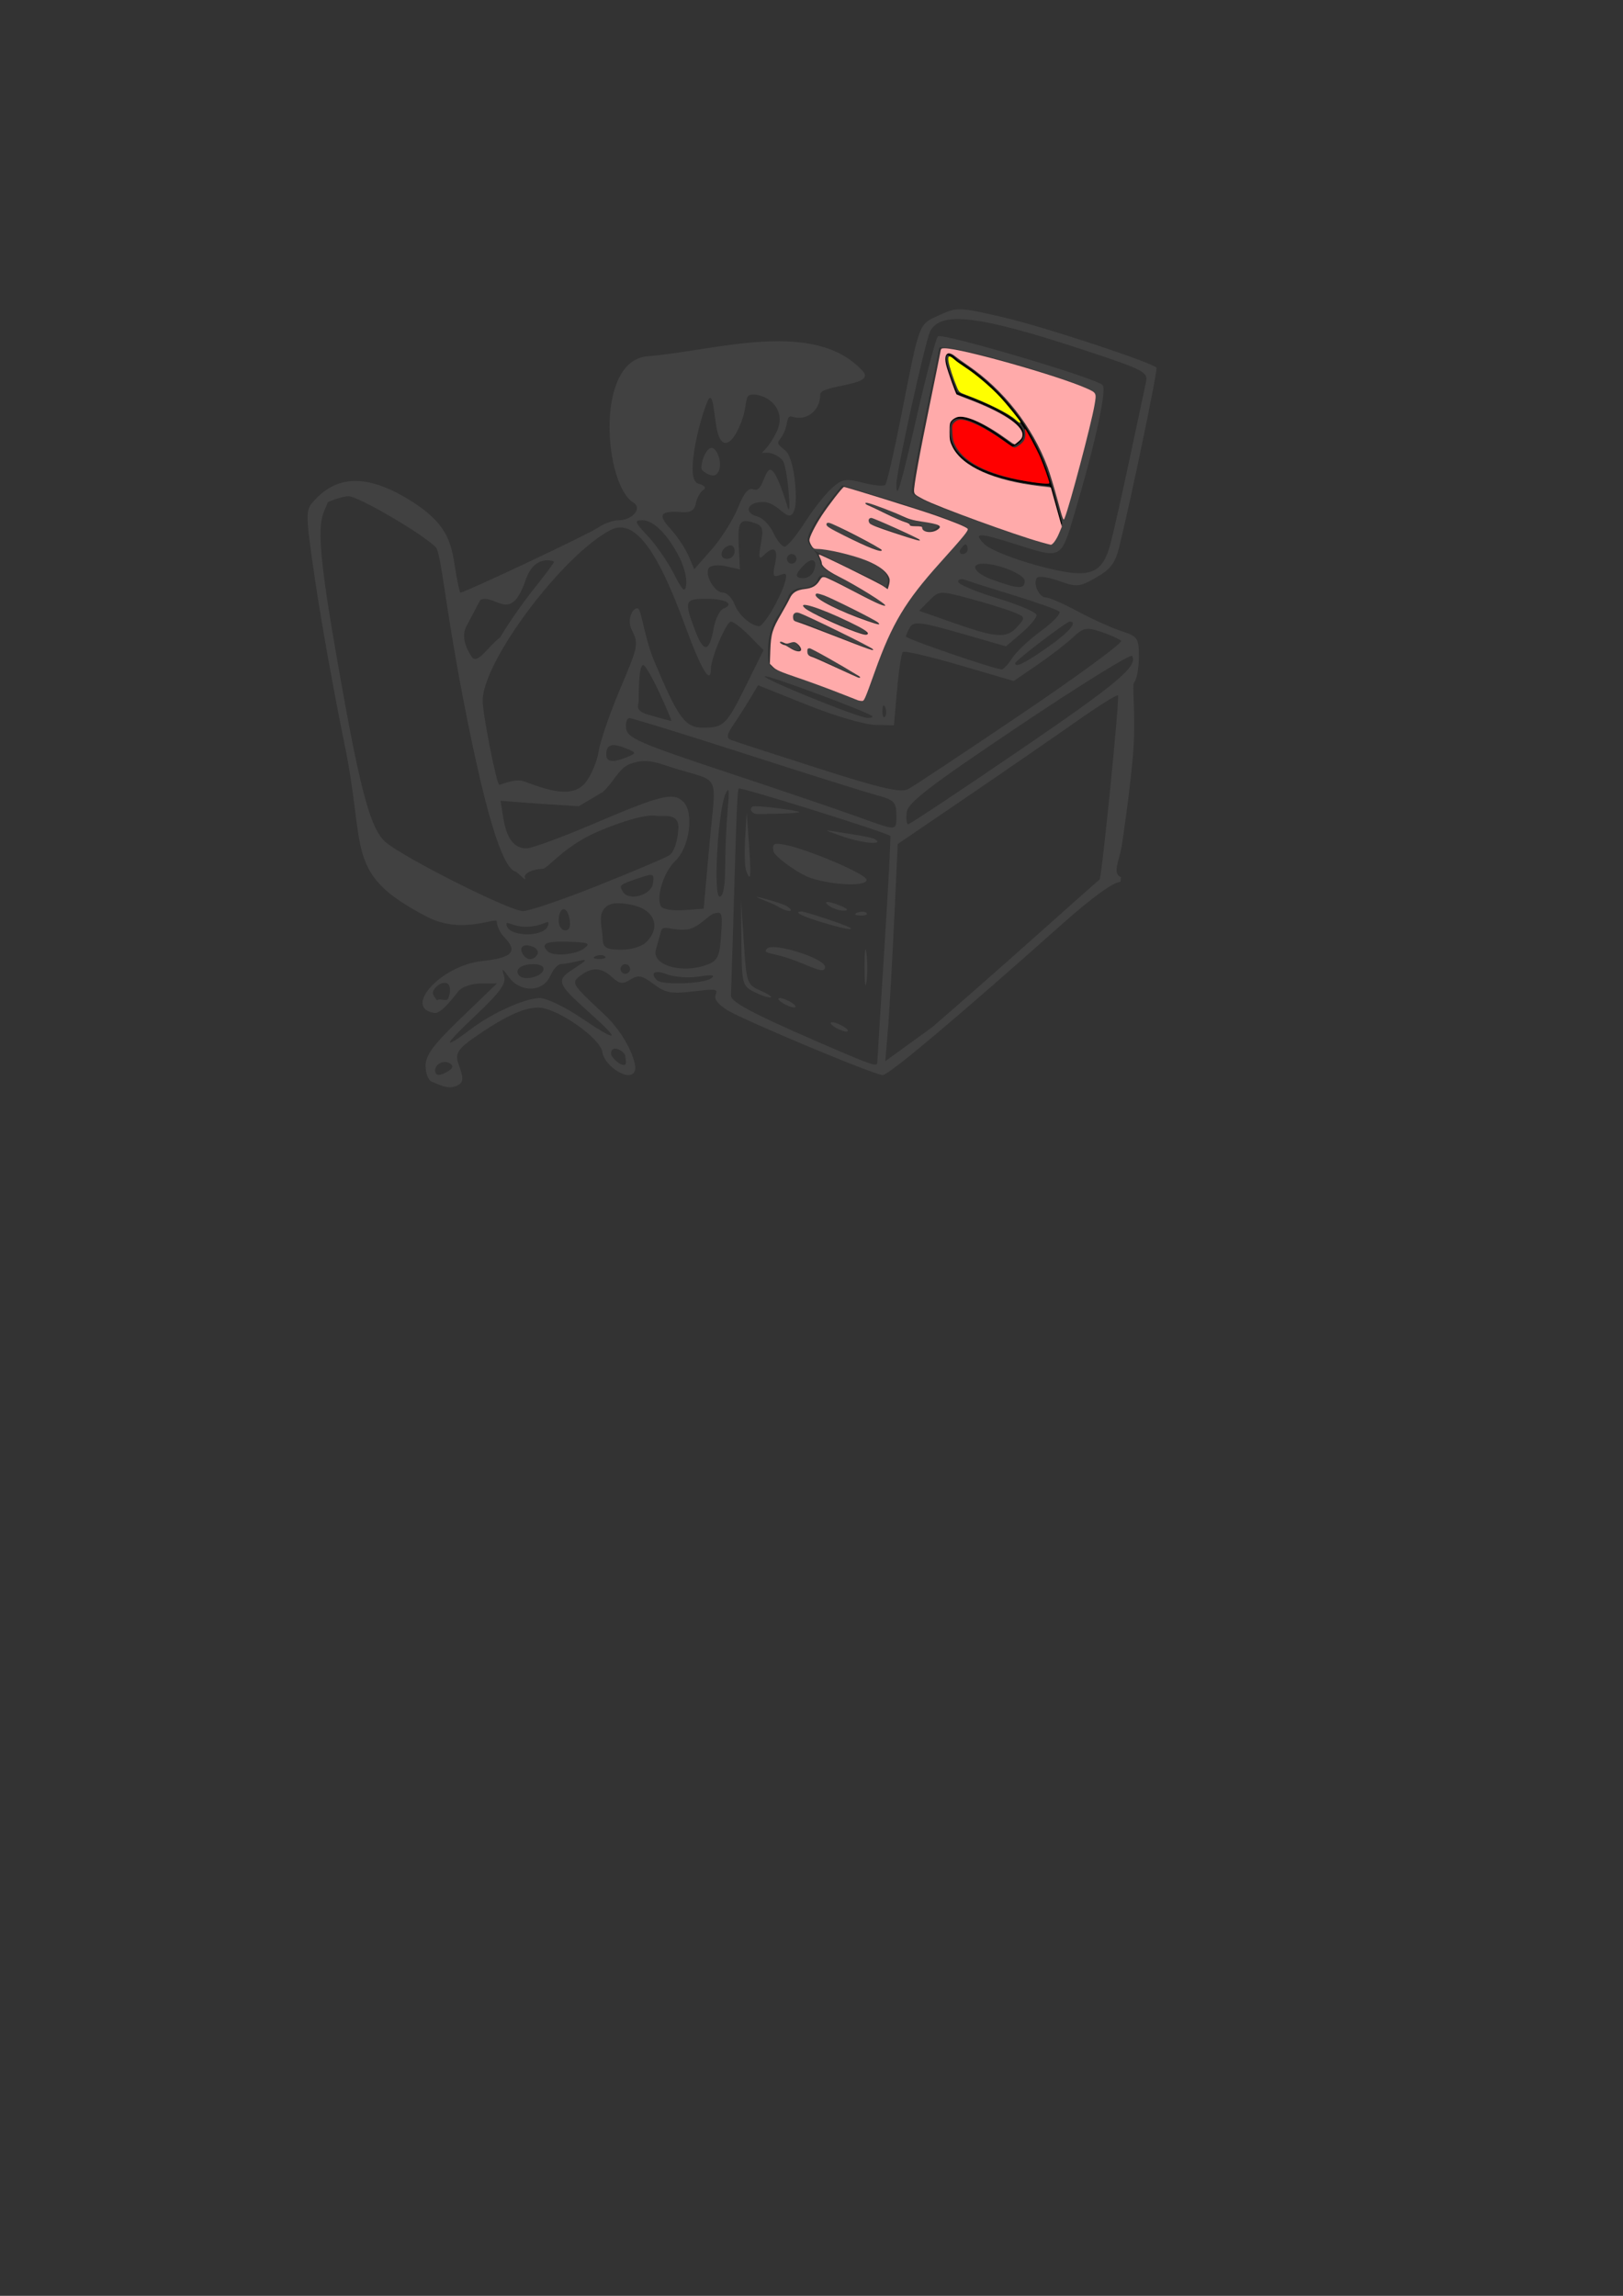 <?xml version="1.0" encoding="UTF-8"?>
<svg width="210mm" height="297mm" version="1.1" viewBox="0 0 210 297" xmlns="http://www.w3.org/2000/svg">
<rect x="0" y="0" width="210" height="297" fill="#333333" stroke="none"/>
<path d="m55.835 139.92c-0.423-0.173-0.769-1.098-0.769-2.056 0-1.355 1.023-2.727 4.616-6.19l4.616-4.449h-2.08c-1.144 0-2.436 0.436-2.872 0.968-0.435 0.532-2.221 2.955-3.07 2.852-4.233-0.515 0.644-6.141 6.158-6.725 3.889-0.412 4.629-1.24 2.783-3.113-0.508-0.515-0.926-1.408-0.93-1.984-5e-3 -0.702-4.424 1.777-9.06-0.633-10.741-5.585-7.794-8.438-10.638-22.261-1.342-6.523-3.045-15.994-3.784-21.047-1.302-8.892-1.309-9.228-0.225-10.443 2.324-2.606 5.746-4.068 11.888-0.472 6.028 3.53 5.925 6.308 6.556 9.959 0.223 1.287 0.469 2.341 0.548 2.341 0.556 0 16.667-7.6 17.766-8.381 0.76-0.54 1.979-0.982 2.708-0.982 1.79 0 3.103-1.576 1.908-2.29-3.75-2.242-5.087-18.398 1.862-18.929 8.483-0.648 21.53-4.996 27.823 1.93 1.77 1.948-5.507 1.711-5.507 3.025 0 2.072-1.756 3.468-3.612 2.87-0.787-0.254-0.519 0.793-1.055 1.987-0.682 1.519-1.4 1.131 0.112 2.354 1.278 1.034 1.579 6.242 1.291 7.403-0.659 2.661-1.955-0.647-4.027-0.707-2.143-0.062-2.732 1.377-0.777 1.895 0.638 0.169 1.538 1.107 2 2.084 0.461 0.977 1.112 1.784 1.446 1.794 0.334 0.01 1.505-1.387 2.604-3.103 1.098-1.716 2.68-3.727 3.514-4.467 1.341-1.19 1.81-1.271 4.032-0.699 1.383 0.356 2.682 0.478 2.887 0.271s1.135-4.247 2.067-8.976c2.421-12.277 2.218-11.741 4.923-12.979 2.31-1.057 2.58-1.047 8.411 0.313 5.119 1.194 18.968 5.755 19.686 6.484 0.206 0.209-3.225 16.728-4.828 23.245-0.495 2.012-1.137 2.856-2.968 3.9-2.175 1.24-2.51 1.27-4.854 0.431-1.385-0.496-2.664-0.661-2.843-0.367-0.492 0.807 0.321 2.52 1.196 2.52 0.424 0 2.263 0.802 4.087 1.783 1.824 0.981 4.355 2.126 5.624 2.545 2.183 0.721 2.307 0.903 2.307 3.397 0 1.45-0.275 2.915-0.611 3.256-0.336 0.341 0.314 4.561-0.188 9.867-0.502 5.306-1.196 9.773-1.378 11.069-0.285 2.029-1.339 3.773-0.139 4.262l-0.064 0.608c-0.922 0.025-3.714 2.049-7.589 5.501-13.476 12.004-22.372 19.489-23.175 19.497-1.039 0.011-18.318-7.226-20.207-8.463-0.828-0.542-1.649-1.267-1.431-1.843 0.306-0.809 0.268-0.887-2.707-0.533-3.003 0.358-3.743 0.227-5.291-0.934-1.506-1.13-1.997-1.225-3.006-0.586-0.992 0.629-1.411 0.575-2.365-0.301-1.422-1.306-2.611-1.348-4.175-0.149-1.139 0.874-0.999 1.097 3.033 4.839 3.058 2.838 4.295 6.339 4.124 7.241-0.361 1.904-3.973-0.313-4.243-2.243-0.254-1.817-5.924-5.76-8.284-5.76-1.912 0-4.351 1.134-8.228 3.824-2.029 1.408-2.487 2.056-2.211 3.127 0.23 0.894 1.033 2.37 0.281 2.928-1.206 0.895-2.453 0.189-3.662-0.305zm2.219-1.391c0.582-0.374 0.628-0.666 0.154-0.964-0.78-0.489-1.911 0.062-1.911 0.932 0 0.726 0.659 0.738 1.758 0.032zm55.466-1.161c3e-3 -0.257 0.415-6.909 0.915-14.78 0.5-7.872 0.844-14.372 0.763-14.445-0.497-0.454-19.292-6.337-19.612-6.14-0.305 0.188-0.492 11.646-1.006 26.783-0.025 0.733 2.017 2 11.243 5.996 7.305 3.164 7.688 3.292 7.696 2.586zm-5.543-4.525c-0.508-0.333-0.646-0.605-0.308-0.605s1.03 0.272 1.538 0.605 0.646 0.605 0.308 0.605-1.03-0.272-1.538-0.605zm-6.768-3.121c-0.508-0.333-0.646-0.605-0.308-0.605 0.338 0 1.03 0.272 1.538 0.605s0.646 0.605 0.308 0.605-1.03-0.272-1.538-0.605zm-3.691-1.43c-1.462-0.749-1.541-1.064-1.589-6.389l-0.051-5.601 0.358 5.525c0.35 5.403 0.399 5.543 2.204 6.347 1.015 0.452 1.569 0.841 1.23 0.863-0.338 0.023-1.307-0.313-2.153-0.746zm14.341-3.251c4e-3 -2.06 0.118-2.827 0.255-1.705 0.137 1.122 0.134 2.807-6e-3 3.745-0.14 0.938-0.252 0.02-0.249-2.04zm-9.493-0.957c-2.514-0.897-3.795-0.673-3.111-1.368 0.826-0.838 7.491 1.27 7.491 2.369 0 1.038-1.691-0.042-4.38-1.001zm1.612-5.597c-0.811-0.354-0.916-0.548-0.308-0.571 0.508-0.019 5.779 1.75 6.287 2.083 1.125 0.737-4.288-0.775-5.979-1.512zm6.96-0.426c0.444-0.18 0.975-0.158 1.179 0.049 0.204 0.207-0.159 0.355-0.808 0.328-0.717-0.03-0.863-0.178-0.372-0.377zm-10.344-0.822c-0.508-0.333-2.985-1.206-2.646-1.206 0.338 0 3.369 0.874 3.877 1.206s0.646 0.605 0.308 0.605-1.03-0.272-1.538-0.605zm6.768 0c-1.125-0.737-0.153-0.737 1.538 0 0.811 0.354 0.916 0.548 0.308 0.571-0.508 0.019-1.338-0.238-1.846-0.571zm-10.821-4.6c-0.178-0.47-0.234-2.366-0.124-4.213l0.199-3.359 0.297 4.215c0.299 4.242 0.223 4.931-0.372 3.357zm8.479 0.99c-1.543-0.472-4.806-2.79-4.945-3.522-0.188-0.992 0.056-1.108 1.654-0.784 2.841 0.577 10.405 3.758 10.405 4.496 0 0.841-3.992 0.764-7.114-0.191zm3.88-5.464c-2.437-0.855-2.44-0.86-0.308-0.505 1.184 0.198 4.08 0.599 4.588 0.893 1.355 0.783-1.466 0.6-4.28-0.388zm-11.497-3.836c0.444-0.18 5.794 0.503 5.998 0.711 0.204 0.207-4.836 0.284-5.485 0.257-0.717-0.03-1.004-0.768-0.513-0.968zm37.03 16.407c4.23-3.779 7.757-6.904 7.838-6.945 0.281-0.143 2.631-23.59 2.389-23.835-0.134-0.136-2.559 1.383-5.39 3.376-2.831 1.992-9.19 6.375-14.13 9.74l-8.983 6.118-0.41 8.862c-0.225 4.874-0.587 11.383-0.804 14.465l-0.394 4.767 6.097-4.421c3.354-2.891 9.558-8.348 13.788-12.127zm-53.526 15.92c0-0.307-0.415-0.719-0.923-0.917-0.562-0.219-0.923-1e-3 -0.923 0.557 0 0.504 1.132 1.484 1.64 1.484 0.508 0 0.206-0.819 0.206-1.125zm-19.845-3.621c2.709-2.033 6.902-3.906 8.771-3.921 0.846-6e-3 3.199 1.11 5.23 2.481 4.888 3.3 5.39 3.154 1.405-0.41-4.48-4.006-4.6-4.327-2.2-5.886 1.766-1.148 1.829-1.27 0.488-0.952-0.846 0.201-1.84 0.369-2.208 0.373-0.369 5e-3 -0.986 0.711-1.371 1.569-0.926 2.063-3.836 2.149-5.301 0.156-0.914-1.243-0.989-1.261-0.652-0.159 0.297 0.972-0.54 2.112-3.811 5.195-4.128 3.891-4.263 4.489-0.35 1.553zm-3.104-3.798c0.209-0.343 0.504-1.691-0.086-2.011-0.632-0.342-1.65 0.411-1.853 1.1-0.116 0.396 0.554 1.109 0.554 1.109 0.104-0.367 1.176 0.145 1.385-0.198zm34.023-2.653c0.655-0.442 0.208-0.516-1.538-0.253-1.353 0.204-3.222 0.074-4.153-0.288-1.567-0.61-2.241-0.207-1.282 0.767 0.635 0.645 5.939 0.472 6.973-0.226zm-21.684-1.074c0.158-0.486-0.332-0.78-1.3-0.78-1.611 0-2.517 0.76-1.788 1.5 0.647 0.657 2.804 0.154 3.088-0.719zm11.225-0.156c0-0.343-0.277-0.624-0.615-0.624-0.338 0-0.615 0.281-0.615 0.624s0.277 0.624 0.615 0.624c0.338 0 0.615-0.281 0.615-0.624zm10.049-0.585c1.292-0.498 1.548-1.058 1.732-3.777 0.2-2.959 0.126-3.162-1.015-2.772-0.677 0.231-1.963 1.857-3.389 2.02-1.869 0.214-3.119-0.674-3.357 0.182-0.181 0.653-0.488 1.751-0.68 2.44-0.567 2.027 3.442 3.168 6.708 1.908zm-22.044-1.292c0.211-0.346-0.062-0.802-0.605-1.013-1.178-0.459-1.835 0.047-1.268 0.976 0.511 0.839 1.375 0.856 1.874 0.037zm8.752 0.251c-0.204-0.207-0.735-0.23-1.179-0.049-0.491 0.199-0.345 0.347 0.372 0.377 0.649 0.027 1.012-0.12 0.807-0.328zm-2.71-1.027c0.895-0.665 0.594-0.794-2.036-0.875-2.894-0.088-3.642 0.258-2.675 1.239 0.682 0.692 3.593 0.467 4.711-0.364zm8.062-0.825c1.96-1.988 1.039-4.244-1.975-4.839-1.769-0.349-3.262-0.335-3.784 1.057-0.328 0.874 0.106 2.507 0.106 3.343 0 1.315 0.752 1.42 2.577 1.42 1.16 0 2.545-0.441 3.076-0.981zm-12.691-2.25c0.162-0.867-0.419 0.175-2.743 0.266-1.665 0.065-2.671-0.797-2.671-0.365-2e-5 1.728 5.093 1.82 5.415 0.098zm2.735-0.819c-0.332-1.762-1.382-1.502-1.382 0.342 0 0.666 0.377 1.212 0.838 1.212 0.561 0 0.741-0.514 0.545-1.553zm3.633-4.223c4.517-1.804 8.672-3.559 9.233-3.901 0.643-0.392 1.098-1.654 1.23-3.411 0.171-2.273-2.064-1.561-2.954-1.744-0.6-0.123-2.753 0.073-7.315 1.988-4.562 1.915-6.604 4.885-7.315 4.885-0.927 0-2.523 0.48-2.255 1.189 0.228 0.602-0.843-0.71-1.281-0.859-1.226-0.415-3.248-4.245-6.796-22.704-2.268-11.797-2.775-18.434-3.455-19.201-1.389-1.568-9.996-6.617-11.304-6.631-0.576-0.006-1.82 0.382-2.682 0.78-0.737 2.161-1.978 1.728 0.67 17.231 3.328 19.491 4.745 25.028 6.85 26.771 2.562 2.121 16.058 8.887 17.728 8.887 0.787 0 5.127-1.476 9.644-3.279zm14.469-5.147c0.838-9.308 1.543-8.256-3.852-9.848-2.766-0.816-4.022-1.615-6.373-0.773-1.458 0.522-2.161 2.37-3.521 3.617l-3.141 1.866-5.531-0.353-4.596-0.353 0.352 2.198c0.429 2.685 1.399 3.959 3.012 3.959 0.671 0 4.54-1.417 8.598-3.149 8.881-3.79 10.421-4.165 11.715-2.852 1.393 1.413 0.764 5.923-1.065 7.627-1.485 1.385-2.537 4.742-1.843 5.881 0.225 0.37 1.558 0.587 2.962 0.483l2.553-0.189zm-7.292 4.856c0.183-1.308 0.079-1.347-1.846-0.688-2.531 0.867-2.566 0.898-2.043 1.756 0.767 1.26 3.675 0.461 3.889-1.068zm9.347-2.203c3e-3 -2.146 0.148-5.446 0.323-7.334 0.244-2.635 0.174-3.101-0.302-2.003-0.977 2.252-1.585 13.239-0.732 13.239 0.455 0 0.708-1.385 0.711-3.901zm22.143-6.686c0-1.647-0.284-1.926-2.615-2.557-1.438-0.39-9.069-2.788-16.956-5.33-7.888-2.541-14.621-4.621-14.962-4.621-0.341 0-0.532 0.619-0.424 1.376 0.172 1.202 1.798 1.908 12.809 5.563 6.937 2.303 14.55 4.888 16.919 5.744 5.485 1.984 5.23 1.992 5.23-0.176zm15.738-8.199c12.895-8.796 15.565-11.03 14.761-12.351-0.176-0.29-6.765 3.796-14.64 9.078-11.593 7.776-14.357 9.899-14.514 11.15-0.107 0.85-0.021 1.546 0.192 1.546 0.213 0 6.604-4.241 14.202-9.424zm-55.948 4.022c0.725-0.897 1.491-2.721 1.701-4.055s1.472-4.989 2.803-8.123c2.317-5.451 2.38-5.778 1.478-7.548-0.72-1.413 0.183-2.989 0.799-2.781 0.444 0.15 0.863 3.842 2.076 6.734 3.138 7.481 4.024 8.693 6.353 8.682 2.688-0.013 3.02-0.341 5.563-5.479l2.253-4.552-1.819-1.846c-1.001-1.015-2.08-1.846-2.398-1.846-0.589 0-2.592 4.72-2.592 6.107 0 2.207-1.278 0.064-3.362-5.638-3.709-10.145-6.649-13.881-9.67-12.289-6.241 3.288-16.499 17.003-16.499 22.059 0 1.658 1.719 10.44 2.124 10.851 0.135 0.137 1.972-0.892 3.266-0.408 3.297 1.232 6.275 2.174 7.925 0.134zm56.38-8.849c7.371-4.98 13.185-9.249 12.92-9.488-0.265-0.239-1.432-0.757-2.593-1.151-1.898-0.644-2.272-0.567-3.691 0.759-0.869 0.812-2.938 2.404-4.598 3.538l-3.019 2.062-7.004-2.049c-3.852-1.127-7.158-1.892-7.346-1.702-0.188 0.191-0.523 2.403-0.744 4.916l-0.402 4.569-2.461-0.057c-1.353-0.031-5.309-1.198-8.791-2.594l-6.33-2.537-0.987 1.658c-0.543 0.912-1.513 2.434-2.155 3.384-0.924 1.366-0.995 1.794-0.338 2.049 0.456 0.178 5.521 1.824 11.254 3.658 8.184 2.618 10.688 3.195 11.654 2.687 0.677-0.356 7.261-4.722 14.632-9.702zm-50.931 5.533c1.171-0.49 1.156-0.545-0.308-1.131-1.752-0.702-2.461-0.462-2.461 0.834 0 0.99 0.886 1.085 2.769 0.297zm4.107-8.29c-0.905-1.967-1.846-3.58-2.091-3.584-0.591-0.01-0.586 3.425-0.586 4.607 0 0.573-0.613 1.264 1.185 1.798 1.607 0.477 2.971 0.842 3.03 0.811 0.059-0.03-0.633-1.665-1.538-3.632zm27.527 3.018c-0.539-0.54-13.649-5.402-13.894-5.153-0.32 0.325 12.076 5.352 13.279 5.386 0.479 0.013 0.756-0.091 0.615-0.233zm1.702-1.109c-0.196-0.498-0.342-0.35-0.372 0.377-0.027 0.658 0.119 1.027 0.323 0.819 0.204-0.207 0.226-0.746 0.049-1.196zm-1.334-5.151c1.922-5.58 4.019-9.031 8.331-13.707 2.011-2.182 3.657-4.103 3.657-4.27 0-0.416-4.152-1.941-10.735-3.943l-5.505-1.674-1.449 1.792c-0.797 0.986-1.87 2.59-2.384 3.565-0.841 1.594-0.838 1.883 0.032 2.858 0.532 0.597 0.968 1.428 0.968 1.848s0.999 1.186 2.22 1.704c1.221 0.518 6.235 3.542 6.061 3.719s-5.336-2.587-6.389-3.139c-1.71-0.897-1.952-0.902-2.276-0.046-0.199 0.527-1.034 0.958-1.854 0.958-0.862 0-1.655 0.461-1.88 1.092-0.214 0.601-0.897 1.838-1.519 2.749-0.626 0.918-1.13 2.746-1.13 4.099 0 2.418 0.034 2.453 3.441 3.543 1.892 0.605 4.592 1.604 5.999 2.219 1.407 0.615 2.659 1.029 2.782 0.919 0.123-0.11 0.857-2.038 1.631-4.285zm-8.93-2.259c0-0.364 0.277-0.487 0.615-0.275 0.338 0.212 6.19 3.533 6.19 3.685 0 0.151-5.852-2.749-6.19-2.749-0.338 0-0.615-0.297-0.615-0.661zm-2.805-0.88c-1.003-0.77-0.841 0.017 0 0 0.551-0.011 1.153-0.535 1.574-0.02 0.982 1.2-0.02 1.213-1.574 0.02zm4.715-3.51c-1.487-0.67-2.549-1.375-2.358-1.569 0.384-0.389 8.254 3.109 8.254 3.661 0 0.542-2.981-0.781-5.895-2.092zm-3.756 0.057c0-0.343 0.261-0.624 0.579-0.624s9.524 4.395 9.733 4.738c0.209 0.343-8.825-3.49-9.353-3.49-0.528 0-0.959-0.281-0.959-0.624zm4.922-1.56c-1.523-0.827-2.353-1.504-1.846-1.504 0.508 0 2.169 0.677 3.691 1.504s4.81 2.354 4.303 2.354-4.626-1.527-6.148-2.354zm4.983-3.575c-1.8-0.863-7.352-3.48-7.181-3.654 0.358-0.363 11.073 1.468 9.581 4.697-0.366 0.792 1.052 0.612-2.4-1.043zm-5.577-6.735c-0.481-0.79 1.235-0.155 2.44 0.635 0.795 0.521 5.423 2.578 4.526 2.586-0.572 0.005-6.757-2.877-6.966-3.22zm10.828-0.005c0.344-0.579-1.2-0.458-1.951-1.015-0.624-0.463-4.199-1.944-3.86-1.944 0.338 0 4.449 1.468 5.052 1.916 1.051 0.78 5.394 0.549 4.343 1.416-0.899 0.74-2.339 0.378-1.913-0.339zm-5.311-0.645c0-0.364 0.277-0.487 0.615-0.275 0.338 0.212 5.927 2.648 5.927 2.799s-5.589-1.863-5.927-1.863c-0.338 0-0.615-0.297-0.615-0.661zm18.674 17.88c0.535-0.829 2.233-2.425 3.773-3.547s2.587-2.24 2.328-2.484c-0.26-0.244-2.897-1.186-5.862-2.093-2.964-0.907-5.802-1.809-6.306-2.006-0.504-0.196-0.917-0.088-0.917 0.24 0 0.329 2.284 1.289 5.076 2.134 2.792 0.845 5.076 1.829 5.076 2.187s-0.893 1.413-1.983 2.344l-1.983 1.693-5.917-1.704c-4.977-1.433-6.004-1.563-6.467-0.822-0.303 0.485-0.554 1.048-0.559 1.251-8e-3 0.299 10.981 4.083 12.378 4.261 0.215 0.028 0.829-0.628 1.364-1.457zm4.546-1.378c2.808-1.962 4.013-3.357 2.901-3.357-0.421 0-7.049 5.059-7.049 5.38 0 0.625 1.183 0.048 4.148-2.024zm-70.78-1.328c0.941-1.631 2.891-4.436 4.333-6.233 1.442-1.798 2.622-3.383 2.622-3.522 0-0.14-2.538-1.011-3.662 2.332-1.956 5.814-3.912 1.724-5.867 2.586l-1.813 3.433c-0.888 1.68 0.519 3.644 0.674 3.901 0.714 1.183 2.147-1.322 3.715-2.497zm27.619-1.164c0.225-1.217 0.788-2.36 1.251-2.54 1.511-0.588 0.319-1.275-2.212-1.275-2.784 0-2.883 0.269-1.475 4.01 1.144 3.039 1.849 2.983 2.436-0.194zm39.307-0.224c1.067-1.196 1.047-1.253-0.674-1.924-0.975-0.38-3.501-1.154-5.613-1.72-3.766-1.009-3.866-1.003-5.14 0.29l-1.3 1.318 4.525 1.585c5.572 1.952 6.803 2.019 8.202 0.451zm-31.791-2.045c0.666-1.116 1.413-2.703 1.659-3.527 0.372-1.244 0.271-1.43-0.594-1.093-0.885 0.344-0.981 0.122-0.637-1.466 0.427-1.97-0.147-2.398-1.463-1.092-0.636 0.631-0.707 0.345-0.373-1.5 0.359-1.982 0.238-2.336-0.921-2.71-1.825-0.588-2.109-0.122-1.94 3.186l0.146 2.853-1.818-0.405c-1.038-0.231-1.988-0.127-2.213 0.243-0.559 0.918 0.757 3.17 1.853 3.17 0.504 0 1.171 0.68 1.482 1.51 0.51 1.36 2.121 2.791 3.199 2.84 0.226 0.01 0.956-0.894 1.622-2.01zm-11.912-6.824c-1.475-2.959-3.367-4.88-4.808-4.88-1.111 0-1.04 0.216 0.669 2.029 1.052 1.116 2.56 3.293 3.351 4.837 1.185 2.314 1.472 2.569 1.629 1.447 0.105-0.749-0.273-2.294-0.841-3.433zm44.64 2.952c0-0.81-3.364-2.201-5.347-2.211-1.876-0.009-1.165 1.233 1.19 2.079 3.385 1.216 4.157 1.24 4.157 0.132zm-27.283-1.305c0.536-1.418-0.202-1.826-1.296-0.716-1.202 1.219-1.205 1.679-0.01 1.679 0.518 0 1.106-0.433 1.306-0.963zm38.4-3.566c0.387-1.457 1.509-6.441 2.493-11.075 0.984-4.635 1.925-9.043 2.091-9.795 0.278-1.263-0.351-1.584-8.161-4.155-13.447-4.427-18.42-5.027-19.772-2.384-0.626 1.224-4.379 18.2-4.379 19.81 0 2.201 0.538 0.4 2.705-9.058 1.215-5.302 2.418-9.845 2.674-10.097 0.51-0.501 20.395 5.376 21.302 6.296 0.588 0.596-0.939 7.576-3.656 16.718-1.739 5.85-1.607 5.781-7.545 3.893-4.884-1.553-5.607-1.556-4.081-0.015 0.667 0.674 3.705 1.902 6.751 2.728 6.82 1.85 8.457 1.361 9.579-2.865zm-48.239-4.544c0.815-2.015 1.386-2.685 2.052-2.408 1.863 0.777 1.341-7.556 4.421 2.376 0.47 1.516-2e-3 -5.296-0.681-6.127-0.448-0.548-1.334-0.996-1.97-0.996-1.44 0-0.367 0.42 1.168-2.633 1.41-2.804-0.954-4.902-3.07-4.902-1.153 0-0.599 1.245-1.439 3.477-1.064 2.826-2.301 3.609-2.958 1.873-0.661-1.748-0.586-6.558-1.504-4.329-1.061 2.577-2.89 10.025-1.139 10.513 0.856 0.238 1.079 0.536 0.63 0.838-0.384 0.257-0.808 1.03-0.942 1.716-0.173 0.886-0.685 1.216-1.763 1.137-2.857-0.21-3.223 0.297-1.538 2.133 0.87 0.948 1.923 2.517 2.339 3.487l0.757 1.763 2.254-2.563c1.24-1.41 2.763-3.82 3.384-5.355zm-4.715-5.155c0-1.147 0.73-2.624 1.296-2.624 0.88 0 1.636 2.584 0.629 3.432-0.559 0.47-1.925-0.415-1.925-0.808zm12.305 11.732c0-0.343-0.277-0.624-0.615-0.624s-0.615 0.281-0.615 0.624 0.277 0.624 0.615 0.624 0.615-0.281 0.615-0.624zm-7.998-0.988c0-0.544-0.329-0.877-0.731-0.741-1.141 0.386-1.33 1.73-0.244 1.73 0.536 0 0.974-0.445 0.974-0.988zm30.147-0.26c0-0.343-0.122-0.624-0.271-0.624s-0.442 0.281-0.652 0.624c-0.209 0.343-0.087 0.624 0.271 0.624 0.358 0 0.652-0.281 0.652-0.624zm14.136-10.007c1.425-5.161 2.455-9.744 2.288-10.185-0.459-1.214-20.116-6.891-20.116-5.81 0 0.117-0.84 4.232-1.866 9.145-1.026 4.912-1.78 9.194-1.674 9.516 0.106 0.321 1.707 1.163 3.558 1.871 6.772 2.589 13.235 4.777 14.214 4.811 0.776 0.027 1.593-2.095 3.596-9.348z" fill="#414141" stroke-width=".62"/>
<path d="m123.75 50.845c13.23 4.677 7.216 6.815 7.216 6.815s-8.954-7.216-8.152-1.336c0.802 5.88 13.096 6.415 13.096 6.415s3.074 11.225 0 0c-3.074-11.225-12.027-16.036-12.027-16.036s-3.474-3.742-0.134 4.143z" fill="none" stroke="#000" stroke-width=".265px"/>
<path transform="scale(.265)" d="m504.3 235.43c-19.944-2.946-32.995-9.014-37.605-17.485-1.153-2.118-1.513-3.522-1.691-6.586-0.212-3.659-0.147-3.973 1.077-5.196 0.835-0.835 1.86-1.302 2.856-1.302 4.017 0 12.555 4.186 21.205 10.397 2.482 1.782 4.78 3.24 5.108 3.24 1.202 0 4.045-2.161 4.824-3.667 0.512-0.99 0.707-2.247 0.541-3.487-0.143-1.066-0.181-1.938-0.084-1.938 0.368 0 5.743 10.015 7.319 13.637 1.608 3.695 4.53 11.902 4.53 12.722 0 0.552-2.889 0.432-8.081-0.335z" fill="#f00" stroke-width=".506"/>
<path transform="scale(.265)" d="m495.88 204.9c-3.298-3.002-14.098-8.393-24.345-12.153-2.926-1.074-3.294-1.375-4.17-3.418-1.814-4.232-3.899-10.567-4.252-12.92-0.435-2.9 0.368-3.123 2.982-0.827 0.957 0.841 3.409 2.618 5.447 3.949 5.028 3.283 12.166 9.341 16.6 14.087 3.619 3.875 10.088 11.861 10.088 12.454 0 0.634-0.808 0.23-2.35-1.173z" fill="#ff0" stroke-width=".506"/>
<path transform="scale(.265)" d="m508.34 264.71c-12.737-3.535-50.293-17.217-57.326-20.886-4.157-2.168-4.559-2.509-4.703-3.991-0.219-2.252 2.581-17.688 7.901-43.559 2.485-12.084 4.677-22.937 4.872-24.117 0.338-2.054 0.43-2.147 2.14-2.147 8.148 0 55.541 13.393 69.405 19.613 4.795 2.151 4.817 2.201 3.749 8.318-1.651 9.456-12.112 48.974-14.539 54.922-0.65 1.593-0.74 1.361-3.599-9.169-1.613-5.941-3.737-12.962-4.722-15.601-7.4-19.84-21.554-37.878-39.038-49.753-2.361-1.604-5.084-3.566-6.05-4.361-3.773-3.104-5.763-1.17-4.415 4.292 0.706 2.862 4.603 13.824 5.086 14.307 0.102 0.102 2.806 1.179 6.008 2.394 16.338 6.199 26.139 12.628 26.139 17.147 0 1.344-0.395 2.074-1.785 3.294-0.982 0.862-1.916 1.568-2.076 1.568-0.16 0-1.8-1.095-3.644-2.434-10.494-7.617-19.622-11.817-23.924-11.01-0.959 0.18-2.292 0.911-2.961 1.624-1.093 1.164-1.217 1.744-1.217 5.674 0 3.765 0.197 4.778 1.405 7.239 4.744 9.661 20.177 16.606 42.772 19.249l5.286 0.618 5.348 19.193-1.376 3.283c-1.293 3.086-3.136 5.602-4.041 5.519-0.221-0.02-2.334-0.573-4.695-1.228z" fill="#faa" stroke-width=".506"/>
<path transform="scale(.265)" d="m418.94 341.89c-0.417-0.148-4.962-1.928-10.102-3.957s-13.89-5.229-19.445-7.11c-8.319-2.817-10.401-3.717-11.801-5.102l-1.7-1.681 0.242-6.684c0.288-7.952 0.998-10.289 5.398-17.779 1.638-2.788 3.482-6.159 4.097-7.491 1.307-2.829 3.362-4.093 7.398-4.55 3.527-0.399 5.457-1.487 7.016-3.956 1.163-1.841 1.461-2.029 2.808-1.76 0.829 0.166 6.208 2.772 11.955 5.793 12.059 6.338 16.423 8.358 17.358 8.035 1.174-0.406-13.848-9.775-23.173-14.453-4.734-2.374-7.729-4.781-7.729-6.21 0-0.541-0.358-1.675-0.795-2.52s-0.701-1.631-0.586-1.746c0.323-0.323 28.938 13.739 31.391 15.427l2.17 1.493 0.604-2.017c0.332-1.109 0.449-2.518 0.259-3.131-1.015-3.271-4.938-6.316-11.54-8.96-6.552-2.623-18.995-5.536-23.657-5.538-1.603-5.8e-4 -2.059-0.258-2.902-1.642-0.55-0.903-1.002-2.096-1.002-2.652-2e-3 -1.504 2.669-6.87 5.877-11.801 3.311-5.091 10.331-14.151 10.992-14.186 0.835-0.044 36.548 11.065 44.367 13.802 9.333 3.266 15.279 5.713 16.004 6.587 0.61 0.736-1.538 3.391-13.519 16.711-16.865 18.749-23.344 29.547-31.671 52.78-5.135 14.329-5.279 14.653-6.489 14.607-0.586-0.022-1.407-0.161-1.824-0.308zm0.501-11.807c-9.346-5.739-23.252-13.576-24.113-13.588-0.919-0.013-1.136 0.262-1.136 1.437 0 1.59 0.597 2.263 2.525 2.845 0.694 0.21 5.808 2.477 11.364 5.037 5.556 2.561 10.442 4.772 10.859 4.915 1.06 0.362 1.409-0.089 0.501-0.647zm-28.28-13.025c0-1.277-2.248-3.609-3.478-3.609-0.551 0-1.597 0.227-2.325 0.503-0.985 0.374-1.698 0.31-2.782-0.251-0.922-0.477-1.573-0.569-1.77-0.25-0.247 0.4 1.624 1.512 2.542 1.512 0.111 0 1.277 0.682 2.591 1.515 2.773 1.759 5.222 2.03 5.222 0.579zm34.832-0.283c-1.228-1.186-30.335-15.471-35.611-17.477-1.999-0.76-3.359 0.181-3.165 2.188 0.138 1.426 0.413 1.684 2.429 2.277 1.25 0.368 8.182 2.971 15.405 5.783 20.412 7.948 22.399 8.634 20.943 7.228zm-2.28-7.327c0.49-0.792-2.239-2.554-9.066-5.851-14.664-7.082-25.972-10.587-21.592-6.692 2.291 2.037 16.256 8.594 24.622 11.561 4.292 1.522 5.573 1.73 6.036 0.982zm4.823-5.672c-1.65-1.375-22.686-11.906-26.217-13.124-3.313-1.143-4.088-1.176-4.088-0.173 0 2.065 11.909 8.042 25.254 12.675 5.67 1.968 6.838 2.112 5.051 0.623zm2.02-35.199c0-0.853-23.675-13.104-25.759-13.329-0.971-0.105-1.263 0.097-1.263 0.874 0 0.801 1.725 1.872 8.334 5.174 12.132 6.062 18.688 8.616 18.688 7.281zm18.367-5.149c-0.867-0.867-22.425-10.589-23.48-10.589-1.299 0-1.735 1.277-0.877 2.569 0.497 0.749 3.869 2.083 12.052 4.769 11.419 3.748 13.297 4.244 12.304 3.251zm8.673-4.747c2.895-1.897 1.231-2.789-7.568-4.059-4.227-0.61-6.424-1.229-9.334-2.628-3.764-1.811-14.148-5.769-16.831-6.416-1.93-0.465-1.744 0.431 0.253 1.221 0.903 0.357 4.71 2.161 8.46 4.008s7.898 3.657 9.218 4.023c1.371 0.38 2.399 0.961 2.399 1.357 0 0.509 0.801 0.692 3.03 0.692 2.304 0 3.03 0.175 3.03 0.729 0 2.207 4.589 2.877 7.343 1.073z" fill="#faa" stroke-width=".506"/>
</svg>
